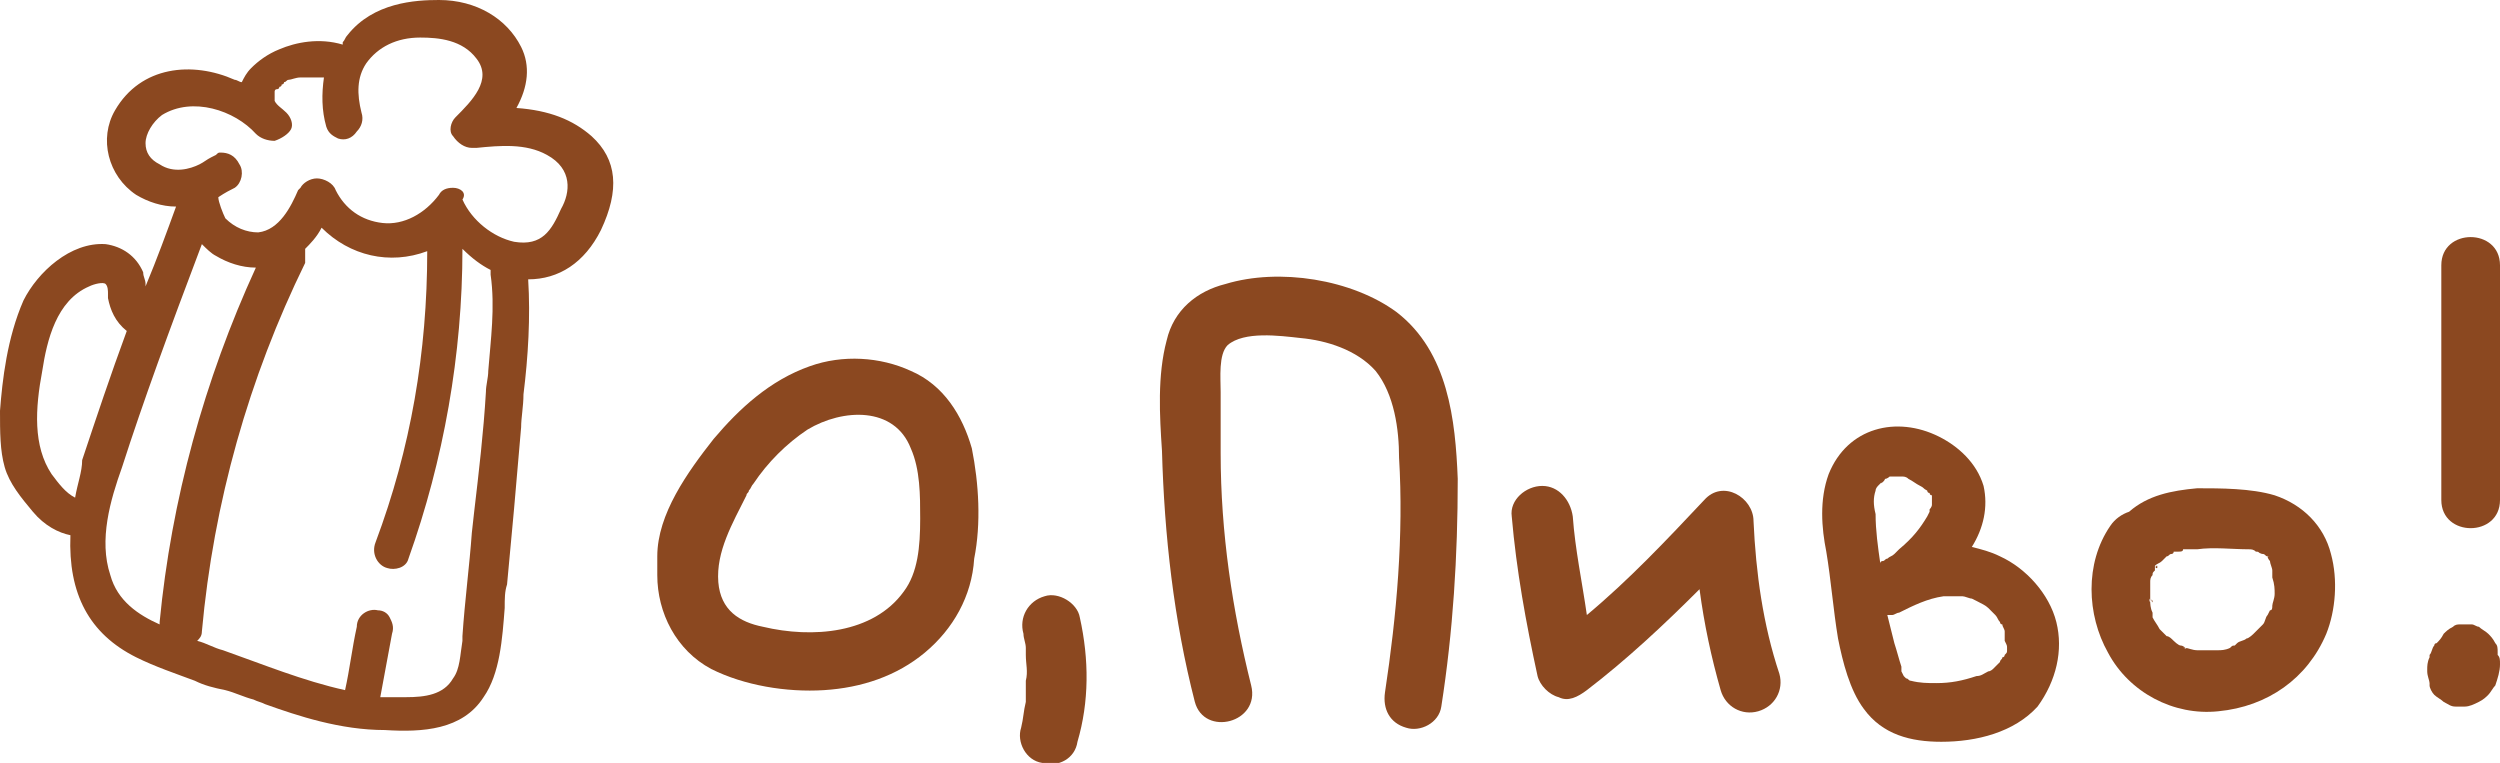 <?xml version="1.0" encoding="UTF-8"?> <svg xmlns="http://www.w3.org/2000/svg" xmlns:xlink="http://www.w3.org/1999/xlink" version="1.1" id="Слой_1" x="0px" y="0px" viewBox="0 0 106.5 32.5" style="enable-background:new 0 0 106.5 32.5;" xml:space="preserve"> <style type="text/css"> .st0{fill:#8B4820;} </style> <g> <g> <g> <path class="st0" d="M41.4,19.1c-0.4-1.4-1.2-2.7-2.6-3.3c-1.3-0.6-2.9-0.7-4.3-0.2c-1.7,0.6-3,1.8-4.1,3.1 c-1.1,1.4-2.4,3.2-2.4,5c0,0.1,0,0.2,0,0.2c0,0.2,0,0.4,0,0.6c0,1.6,0.8,3.2,2.3,4c1.4,0.7,3.2,1,4.8,0.9 c1.6-0.1,3.1-0.6,4.3-1.6c1.2-1,2-2.4,2.1-4C41.8,22.3,41.7,20.6,41.4,19.1z M38.5,25.2c-1.3,1.8-3.9,2-6,1.5 c-1-0.2-1.8-0.7-1.9-1.9c-0.1-1.3,0.6-2.5,1.2-3.7c0-0.1,0.1-0.1,0.1-0.2c0.1-0.1,0.1-0.2,0.2-0.3c0.6-0.9,1.4-1.7,2.3-2.3 c1.5-0.9,3.7-1,4.4,0.8c0.4,0.9,0.4,2,0.4,3C39.2,23.3,39.1,24.4,38.5,25.2z"></path> <path class="st0" d="M43.6,27c0,0.2,0.1,0.4,0.1,0.6c0,0.1,0,0.4,0,0c0,0.1,0,0.2,0,0.3c0,0.4,0.1,0.7,0,1.1c0,0.2,0,0.3,0,0.5 c0,0.1,0,0.2,0,0.3c0,0.3,0-0.2,0,0.1c-0.1,0.4-0.1,0.7-0.2,1.1c-0.2,0.6,0.2,1.4,0.9,1.5c0.7,0.2,1.4-0.2,1.5-0.9 c0.5-1.7,0.5-3.5,0.1-5.3c-0.1-0.6-0.9-1.1-1.5-0.9C43.8,25.6,43.4,26.3,43.6,27L43.6,27z"></path> <path class="st0" d="M74.9,30.3c-0.7,0.2-1.4-0.2-1.6-0.9c-0.4-1.4-0.7-2.8-0.9-4.3c-1.5,1.5-3.1,3-4.8,4.3 c-0.4,0.3-0.8,0.5-1.2,0.3c-0.4-0.1-0.8-0.5-0.9-0.9c-0.5-2.3-0.9-4.5-1.1-6.8c-0.1-0.7,0.6-1.3,1.3-1.3c0.7,0,1.2,0.6,1.3,1.3 c0.1,1.4,0.4,2.8,0.6,4.2c1.8-1.5,3.4-3.2,5-4.9c0.8-0.9,2.1-0.1,2.1,0.9c0.1,2.2,0.4,4.4,1.1,6.5C76,29.4,75.6,30.1,74.9,30.3z"></path> <path class="st0" d="M86.9,26.8C86.9,26.8,86.9,26.8,86.9,26.8C86.9,26.7,86.9,26.8,86.9,26.8z"></path> <path class="st0" d="M99.3,23.6c-0.3-1.2-1.2-2.1-2.4-2.5c-1-0.3-2.3-0.3-3.3-0.3c-1.1,0.1-2.1,0.3-2.9,1 c-0.3,0.1-0.6,0.3-0.8,0.6c-1.1,1.6-1,3.8-0.1,5.4c0.9,1.7,2.8,2.7,4.7,2.5c2.1-0.2,3.8-1.4,4.6-3.3C99.5,26,99.6,24.7,99.3,23.6 z M96.9,25.3L96.9,25.3C96.9,25.4,96.9,25.4,96.9,25.3L96.9,25.3C96.9,25.4,96.9,25.4,96.9,25.3c0,0.2-0.1,0.4-0.1,0.5 c0,0.1,0,0.2-0.1,0.2c0,0-0.1,0.2-0.1,0.2c-0.1,0.1-0.1,0.3-0.2,0.4c0,0,0,0,0,0.1c0,0,0,0,0,0c0,0,0,0,0,0c0,0,0,0,0-0.1 c0,0-0.1,0.1-0.1,0.1c-0.1,0.1-0.2,0.2-0.3,0.3c0,0,0,0,0,0c0,0-0.2,0.2-0.3,0.2c-0.1,0.1-0.3,0.1-0.4,0.2c0,0,0,0,0,0 c0,0,0,0,0,0c0,0,0,0,0,0c0,0-0.1,0.1-0.1,0.1c0,0,0,0,0,0c-0.1,0-0.1,0-0.2,0.1c-0.2,0.1-0.4,0.1-0.5,0.1c0,0-0.3,0-0.1,0h-0.1 c-0.2,0-0.3,0-0.5,0c0,0,0,0-0.1,0c0,0,0,0,0,0c-0.1,0-0.1,0-0.1,0c0,0,0.1,0,0.1,0c0,0-0.1,0-0.1,0c-0.2,0-0.4-0.1-0.5-0.1 c0.1,0.1,0,0-0.1,0c0,0,0,0,0.1,0c0,0,0,0,0,0c0,0-0.1-0.1-0.2-0.1c-0.1,0-0.3-0.2-0.3-0.2c-0.1-0.1-0.2-0.2-0.3-0.2 c-0.1-0.1-0.1-0.1-0.2-0.2c0,0,0,0,0,0c0,0,0,0-0.1-0.1c0,0,0,0,0,0c0,0,0,0,0,0c-0.1-0.2-0.2-0.3-0.3-0.5c0,0,0-0.1,0-0.1 c0,0,0,0,0,0c0,0,0,0,0,0v0c0,0,0-0.1,0-0.1c-0.1-0.2-0.1-0.4-0.1-0.5c0,0,0,0,0,0v0c0,0.2-0.1-0.3,0,0c0-0.1,0-0.2,0-0.3 c0-0.1,0-0.3,0-0.4c0,0,0,0,0-0.1c0,0,0,0,0,0c0,0,0,0,0,0c0-0.1,0-0.2,0.1-0.3c0-0.1,0-0.1,0.1-0.2c0,0,0-0.1,0-0.1c0,0,0,0,0,0 c0,0,0,0,0,0c0,0,0,0,0,0c0,0,0,0,0-0.1c0,0,0,0,0,0c0,0,0,0,0,0c0.1-0.1,0.2-0.1,0.3-0.2c0.1-0.1,0.1-0.1,0.2-0.2c0,0,0,0,0,0 c0,0,0,0,0,0c0,0,0,0,0,0c0.1,0,0.1-0.1,0.2-0.1c0,0,0.1,0,0.1-0.1c0,0,0,0,0,0c0,0,0,0,0,0c0,0,0,0,0.1,0c0,0,0.1,0,0.1,0 c0.1,0,0.2,0,0.2-0.1c0.1,0,0.2,0,0.3,0c0,0,0,0,0.1,0h0c0,0,0,0,0.1,0c0,0,0,0,0,0c0,0,0,0,0.1,0c0.7-0.1,1.5,0,2.2,0 c0,0,0,0-0.1,0c0,0,0.2,0,0.1,0c0,0,0,0,0,0c0.1,0,0.2,0,0.3,0.1c0.1,0,0.1,0,0.2,0.1c0,0,0,0,0,0c-0.1-0.1,0,0,0.1,0 c0,0,0,0,0,0c0,0,0,0,0,0c0.1,0,0.1,0.1,0.2,0.1c0,0,0,0,0,0c-0.1-0.1,0.2,0.1,0,0c0,0,0,0,0,0c0,0,0,0,0,0c0,0,0,0,0,0 c0,0.1,0.1,0.2,0.1,0.2c0,0,0-0.1,0-0.1c0,0,0,0.1,0,0.1c0,0.1,0.1,0.3,0.1,0.4v0c0,0.1,0,0.2,0,0.3 C96.9,24.9,96.9,25.1,96.9,25.3z"></path> <path class="st0" d="M91.7,25.6L91.7,25.6C91.7,25.8,91.6,25.4,91.7,25.6z"></path> <path class="st0" d="M91.6,24.8C91.6,24.8,91.7,24.8,91.6,24.8C91.7,24.8,91.7,24.8,91.6,24.8C91.6,24.9,91.6,24.9,91.6,24.8 C91.6,24.9,91.6,24.9,91.6,24.8C91.6,24.8,91.6,24.8,91.6,24.8z"></path> <path class="st0" d="M91.9,24.1C91.8,24.1,91.8,24.1,91.9,24.1C91.8,24.2,91.8,24.2,91.9,24.1C91.8,24.2,91.8,24.2,91.9,24.1 c0,0.1,0,0.1,0,0.1C91.8,24.2,91.8,24.2,91.9,24.1C91.8,24.2,91.8,24.1,91.9,24.1z"></path> <path class="st0" d="M92.2,27C92.2,27,92.2,27,92.2,27C92.2,27,92.2,26.9,92.2,27C92.2,26.9,92.2,26.9,92.2,27 C92.2,27,92.2,27,92.2,27z"></path> <path class="st0" d="M92.4,23.7C92.4,23.7,92.4,23.7,92.4,23.7C92.4,23.7,92.4,23.7,92.4,23.7C92.4,23.7,92.4,23.7,92.4,23.7 C92.4,23.7,92.4,23.7,92.4,23.7z"></path> <path class="st0" d="M92.7,23.5C92.7,23.5,92.8,23.5,92.7,23.5C92.8,23.5,92.7,23.5,92.7,23.5C92.7,23.5,92.7,23.5,92.7,23.5 C92.7,23.5,92.7,23.5,92.7,23.5z"></path> <path class="st0" d="M93.2,27.7C93.3,27.8,93.1,27.7,93.2,27.7C93.1,27.7,93.1,27.7,93.2,27.7L93.2,27.7z"></path> <path class="st0" d="M93.4,23.4C93.4,23.3,93.4,23.3,93.4,23.4C93.4,23.3,93.4,23.4,93.4,23.4L93.4,23.4z"></path> <path class="st0" d="M93.8,27.9C93.8,27.9,93.8,27.9,93.8,27.9c0,0-0.1,0-0.1,0C93.7,27.9,93.8,27.9,93.8,27.9 C93.8,27.9,93.8,27.9,93.8,27.9z"></path> <path class="st0" d="M95.3,27.6C95.3,27.6,95.4,27.6,95.3,27.6C95.3,27.6,95.3,27.7,95.3,27.6C95.2,27.7,95.3,27.7,95.3,27.6 C95.3,27.6,95.3,27.6,95.3,27.6C95.3,27.6,95.3,27.6,95.3,27.6z"></path> <path class="st0" d="M95.7,23.3C95.7,23.3,95.8,23.4,95.7,23.3L95.7,23.3C95.7,23.4,95.7,23.3,95.7,23.3z"></path> <path class="st0" d="M96.4,23.5C96.4,23.5,96.4,23.5,96.4,23.5C96.3,23.5,96.3,23.5,96.4,23.5C96.2,23.4,96.4,23.5,96.4,23.5z"></path> <path class="st0" d="M96.4,26.8C96.4,26.7,96.4,26.7,96.4,26.8C96.4,26.8,96.4,26.8,96.4,26.8C96.4,26.8,96.4,26.8,96.4,26.8 C96.4,26.8,96.4,26.8,96.4,26.8z"></path> <path class="st0" d="M96.6,23.7C96.5,23.5,96.8,23.8,96.6,23.7L96.6,23.7z"></path> <path class="st0" d="M96.8,24C96.8,24,96.8,24,96.8,24C96.8,23.9,96.8,23.9,96.8,24C96.8,23.9,96.8,24,96.8,24z"></path> <path class="st0" d="M106.5,28.3c0,0.3-0.1,0.6-0.2,0.9c-0.1,0.1-0.2,0.3-0.3,0.4c-0.1,0.1-0.2,0.2-0.4,0.3 c-0.2,0.1-0.4,0.2-0.6,0.2h0c-0.1,0-0.3,0-0.4,0c-0.2,0-0.3-0.1-0.5-0.2c-0.1-0.1-0.3-0.2-0.4-0.3c-0.1-0.1-0.2-0.3-0.2-0.4 c0,0,0-0.1,0-0.1c0-0.1-0.1-0.3-0.1-0.5c0,0,0-0.1,0-0.1c0-0.1,0-0.3,0.1-0.5c0,0,0-0.1,0-0.1c0.1-0.1,0.1-0.3,0.2-0.4 c0,0,0-0.1,0.1-0.1c0.1-0.1,0.2-0.2,0.3-0.4c0.1-0.1,0.2-0.2,0.4-0.3c0.1-0.1,0.2-0.1,0.3-0.1c0.2,0,0.3,0,0.5,0 c0.1,0,0.2,0.1,0.3,0.1c0.1,0.1,0.3,0.2,0.4,0.3c0.1,0.1,0.2,0.2,0.3,0.4c0.1,0.1,0.1,0.2,0.1,0.4c0,0,0,0,0,0.1 C106.5,28,106.5,28.1,106.5,28.3z"></path> <path class="st0" d="M104,11.3c0,3.3,0,6.7,0,10c0,1.6,2.5,1.6,2.5,0c0-3.3,0-6.7,0-10C106.5,9.7,104,9.7,104,11.3L104,11.3z"></path> <g> <path class="st0" d="M59.5,13.3c-1.9-1.4-5-1.9-7.3-1.2c-1.2,0.3-2.2,1.1-2.5,2.4c-0.4,1.5-0.3,3.2-0.2,4.7 c0.1,3.6,0.5,7.2,1.4,10.7c0.4,1.5,2.8,0.9,2.4-0.7C52.5,26,52,22.7,52,19.3c0-0.9,0-1.7,0-2.6c0-0.6-0.1-1.6,0.3-2 c0.7-0.6,2.2-0.4,3.1-0.3c1.1,0.1,2.4,0.5,3.2,1.4c0.8,1,1,2.5,1,3.7c0.2,3.3-0.1,6.7-0.6,10c-0.1,0.7,0.2,1.3,0.9,1.5 c0.6,0.2,1.4-0.2,1.5-0.9c0.5-3.2,0.7-6.4,0.7-9.7C62,17.9,61.7,15,59.5,13.3z"></path> <path class="st0" d="M87.6,26.5c-0.3-1.2-1.3-2.3-2.4-2.8c-0.4-0.2-0.8-0.3-1.2-0.4c0,0,0,0,0,0c0.5-0.8,0.7-1.7,0.5-2.6 c-0.3-1-1.1-1.7-1.9-2.1c-1.8-0.9-3.9-0.4-4.7,1.6c-0.4,1.1-0.3,2.3-0.1,3.3c0.2,1.2,0.3,2.5,0.5,3.7c0.2,1,0.5,2.2,1.1,3 c0.8,1.1,2,1.4,3.3,1.4c1.5,0,3.1-0.4,4.1-1.5C87.6,29,87.9,27.7,87.6,26.5z M79.9,20.9C80,20.8,80,20.8,79.9,20.9 C80,20.8,80,20.8,79.9,20.9c0-0.1,0.1-0.2,0.1-0.2c0,0,0,0,0.1-0.1c0,0,0.1-0.1,0.1-0.1c-0.2,0.2,0.1,0,0.1-0.1 c0.1,0,0.2-0.1,0.2-0.1c0,0,0,0,0,0c0.1,0,0.1,0,0.2,0c0,0,0,0,0.1,0c0,0,0.1,0,0.2,0c0.1,0,0.2,0,0.3,0.1c0,0,0,0,0,0 c0,0,0,0,0,0c0.2,0.1,0.3,0.2,0.5,0.3c0.2,0.1,0.1,0.1,0.3,0.2c0,0,0,0.1,0.1,0.1c0,0,0,0.1,0.1,0.1c0,0,0,0.1,0,0.2 c0,0.1,0,0.1,0,0.2c0,0.1-0.1,0.2-0.1,0.2c0,0,0,0.1,0,0.1c0,0-0.1,0.2-0.1,0.2c-0.3,0.5-0.6,0.9-1.2,1.4c0,0-0.2,0.2-0.2,0.2 c-0.1,0.1-0.2,0.1-0.3,0.2c-0.1,0-0.1,0.1-0.2,0.1c0,0-0.1,0-0.1,0.1c-0.1-0.7-0.2-1.4-0.2-2.1C79.8,21.5,79.8,21.2,79.9,20.9z M85.5,27.6c0,0,0,0.1,0,0.1c0,0.1,0,0.1-0.1,0.2c0,0,0,0.1-0.1,0.1c0,0.1-0.1,0.1-0.1,0.2c0,0-0.1,0.1-0.1,0.1 c-0.1,0.1-0.1,0.1-0.2,0.2c0,0-0.1,0.1-0.2,0.1c-0.2,0.1-0.3,0.2-0.5,0.2c-0.6,0.2-1.1,0.3-1.7,0.3c-0.4,0-0.7,0-1.1-0.1 c0,0,0,0,0,0c0,0,0,0,0,0c-0.1,0-0.1-0.1-0.2-0.1c0,0,0,0,0,0c0,0-0.1-0.1-0.1-0.1c0,0-0.1-0.2-0.1-0.2c0,0,0-0.1,0-0.1 c0,0,0-0.1,0-0.1c-0.1-0.3-0.2-0.7-0.3-1c-0.1-0.4-0.2-0.8-0.3-1.2c0.1,0,0.1,0,0.2,0c0.1,0,0.2-0.1,0.3-0.1c0,0,0,0,0,0 c0.6-0.3,1.2-0.6,1.9-0.7c0.3,0,0.6,0,0.8,0c0.1,0,0.3,0.1,0.4,0.1c0,0,0.2,0.1,0.2,0.1c0.2,0.1,0.4,0.2,0.5,0.3 c0,0,0.1,0.1,0.1,0.1c0.1,0.1,0.1,0.1,0.2,0.2c0,0,0,0,0,0c0,0,0,0,0,0c0.1,0.1,0.1,0.2,0.2,0.3c0,0,0,0.1,0.1,0.1 c0,0.1,0.1,0.2,0.1,0.3c0,0,0,0.1,0,0.2c0,0.1,0,0.1,0,0.2C85.5,27.5,85.5,27.5,85.5,27.6z"></path> </g> </g> <path class="st0" d="M21.5,25.9c0-0.4,0-0.7,0.1-1c0.2-2.1,0.4-4.3,0.6-6.7c0-0.4,0.1-0.9,0.1-1.4c0.2-1.6,0.3-3.3,0.2-4.9 c1.3,0,2.4-0.7,3.1-2.1c0.8-1.7,0.7-3-0.4-4c-0.8-0.7-1.8-1.1-3.2-1.2c0.5-0.9,0.6-1.8,0.2-2.6c-0.6-1.2-1.9-2-3.5-2 c-1,0-2.8,0.1-3.9,1.5c-0.1,0.1-0.1,0.2-0.2,0.3c0,0,0,0,0,0.1c-1-0.3-2-0.1-2.7,0.2c-0.5,0.2-0.9,0.5-1.2,0.8 c-0.2,0.2-0.3,0.4-0.4,0.6c-0.1,0-0.2-0.1-0.3-0.1C8.2,2.6,6,2.8,4.9,4.7C4.2,5.9,4.6,7.5,5.8,8.3c0.5,0.3,1.1,0.5,1.7,0.5 C7.1,9.9,6.7,11,6.2,12.2c0,0,0-0.1,0-0.1c0-0.2-0.1-0.3-0.1-0.5c-0.3-0.7-0.9-1.1-1.6-1.2C3,10.3,1.6,11.6,1,12.8 c-0.7,1.6-0.9,3.4-1,4.7c0,0.9,0,1.7,0.2,2.4c0.2,0.7,0.7,1.3,1.2,1.9c0.5,0.6,1.1,0.9,1.6,1C2.9,25.3,3.8,27,5.8,28 c0.8,0.4,1.7,0.7,2.5,1c0.4,0.2,0.8,0.3,1.3,0.4c0.4,0.1,0.8,0.3,1.2,0.4c0.2,0.1,0.3,0.1,0.5,0.2c1.4,0.5,3.2,1.1,5.1,1.1 c1.6,0.1,3.3,0,4.2-1.4C21.3,28.7,21.4,27.2,21.5,25.9z M16.6,26.3c-0.1-0.2-0.3-0.3-0.5-0.3c-0.4-0.1-0.9,0.2-0.9,0.7 c-0.2,0.9-0.3,1.8-0.5,2.7c-1.8-0.4-3.5-1.1-5.2-1.7c-0.4-0.1-0.7-0.3-1.1-0.4c0.1-0.1,0.2-0.2,0.2-0.4c0.5-5.5,2-10.8,4.4-15.7 C13,11,13,10.8,13,10.6c0.2-0.2,0.5-0.5,0.7-0.9c1.2,1.2,2.9,1.6,4.5,1c0,4.3-0.7,8.4-2.2,12.4c-0.2,0.5,0.1,1,0.5,1.1 c0,0,0,0,0,0c0.3,0.1,0.8,0,0.9-0.4c1.5-4.2,2.3-8.7,2.3-13.2c0.4,0.4,0.8,0.7,1.2,0.9c0,0.1,0,0.1,0,0.2c0.2,1.4,0,2.8-0.1,4.1 c0,0.3-0.1,0.6-0.1,0.9c-0.1,1.7-0.3,3.4-0.5,5.1l-0.1,0.9c-0.1,1.4-0.3,2.9-0.4,4.4l0,0.2c-0.1,0.6-0.1,1.2-0.4,1.6 c-0.4,0.7-1.2,0.8-2,0.8c-0.3,0-0.7,0-1.1,0l0.5-2.7C16.8,26.7,16.7,26.5,16.6,26.3z M11.7,6c0.3-0.1,0.6-0.3,0.7-0.5 c0.1-0.2,0-0.5-0.2-0.7c-0.2-0.2-0.4-0.3-0.5-0.5l0,0c0,0,0,0,0-0.1l0,0c0,0,0,0,0-0.1l0,0c0,0,0,0,0-0.1l0-0.1c0,0,0-0.1,0.1-0.1 c0,0,0,0,0,0c0,0,0,0,0,0c0,0,0.1,0,0.1-0.1l0,0c0,0,0.1,0,0.1-0.1c0,0,0,0,0,0l0,0c0,0,0,0,0,0l0,0c0,0,0.1,0,0.1-0.1 c0.1,0,0.1-0.1,0.2-0.1c0.1,0,0.3-0.1,0.5-0.1c0,0,0.1,0,0.1,0l0,0c0.1,0,0.2,0,0.3,0c0.1,0,0.2,0,0.3,0l0,0c0,0,0,0,0.1,0l0,0 c0.1,0,0.1,0,0.2,0c-0.1,0.7-0.1,1.4,0.1,2.1c0.1,0.3,0.3,0.4,0.5,0.5c0.3,0.1,0.6,0,0.8-0.3c0.2-0.2,0.3-0.5,0.2-0.8 c-0.2-0.8-0.2-1.5,0.2-2.1c0.5-0.7,1.3-1.1,2.3-1.1c0.8,0,1.8,0.1,2.4,0.9c0.7,0.9-0.2,1.8-0.9,2.5c-0.2,0.2-0.3,0.6-0.1,0.8 c0.2,0.3,0.5,0.5,0.8,0.5l0.2,0c1-0.1,2.1-0.2,3,0.3c1.1,0.6,1,1.6,0.6,2.3c-0.4,0.9-0.8,1.6-2,1.4c-0.9-0.2-1.8-0.9-2.2-1.8 C19.9,8.2,19.6,8,19.3,8c-0.3,0-0.5,0.1-0.6,0.3c-0.6,0.8-1.5,1.3-2.4,1.2c-0.9-0.1-1.6-0.6-2-1.4c-0.1-0.3-0.5-0.5-0.8-0.5 c-0.3,0-0.6,0.2-0.7,0.4l-0.1,0.1c-0.3,0.7-0.8,1.7-1.7,1.8c-0.5,0-1-0.2-1.4-0.6C9.5,9.1,9.3,8.6,9.3,8.4C9.6,8.2,9.8,8.1,10,8 c0.3-0.2,0.4-0.7,0.2-1C10,6.6,9.7,6.5,9.4,6.5c-0.1,0-0.1,0-0.2,0.1l0,0L9,6.7C8.8,6.8,8.7,6.9,8.5,7C8.1,7.2,7.4,7.4,6.8,7 C6.4,6.8,6.2,6.5,6.2,6.1c0-0.4,0.3-0.9,0.7-1.2c1.3-0.8,3.1-0.2,4,0.8C11.1,5.9,11.4,6,11.7,6z M8.6,10.4 c0.2,0.2,0.4,0.4,0.6,0.5c0.5,0.3,1.1,0.5,1.7,0.5c-2.2,4.8-3.6,9.9-4.1,15.1c0,0,0,0.1,0,0.1c-0.9-0.4-1.8-1-2.1-2.1 c-0.5-1.5,0-3.2,0.5-4.6C6.1,17.1,7.2,14.1,8.6,10.4z M3.2,21.2C3.2,21.2,3.2,21.2,3.2,21.2L3.2,21.2c-0.4-0.2-0.7-0.6-1-1 c-0.8-1.2-0.7-2.8-0.4-4.4c0.2-1.3,0.6-3,2-3.6C4,12.1,4.4,12,4.5,12.1c0.1,0.1,0.1,0.3,0.1,0.4c0,0.1,0,0.1,0,0.2 c0.1,0.5,0.3,1,0.8,1.4c-0.7,1.9-1.3,3.7-1.9,5.5C3.5,20.1,3.3,20.6,3.2,21.2z"></path> </g> </g> </svg> 